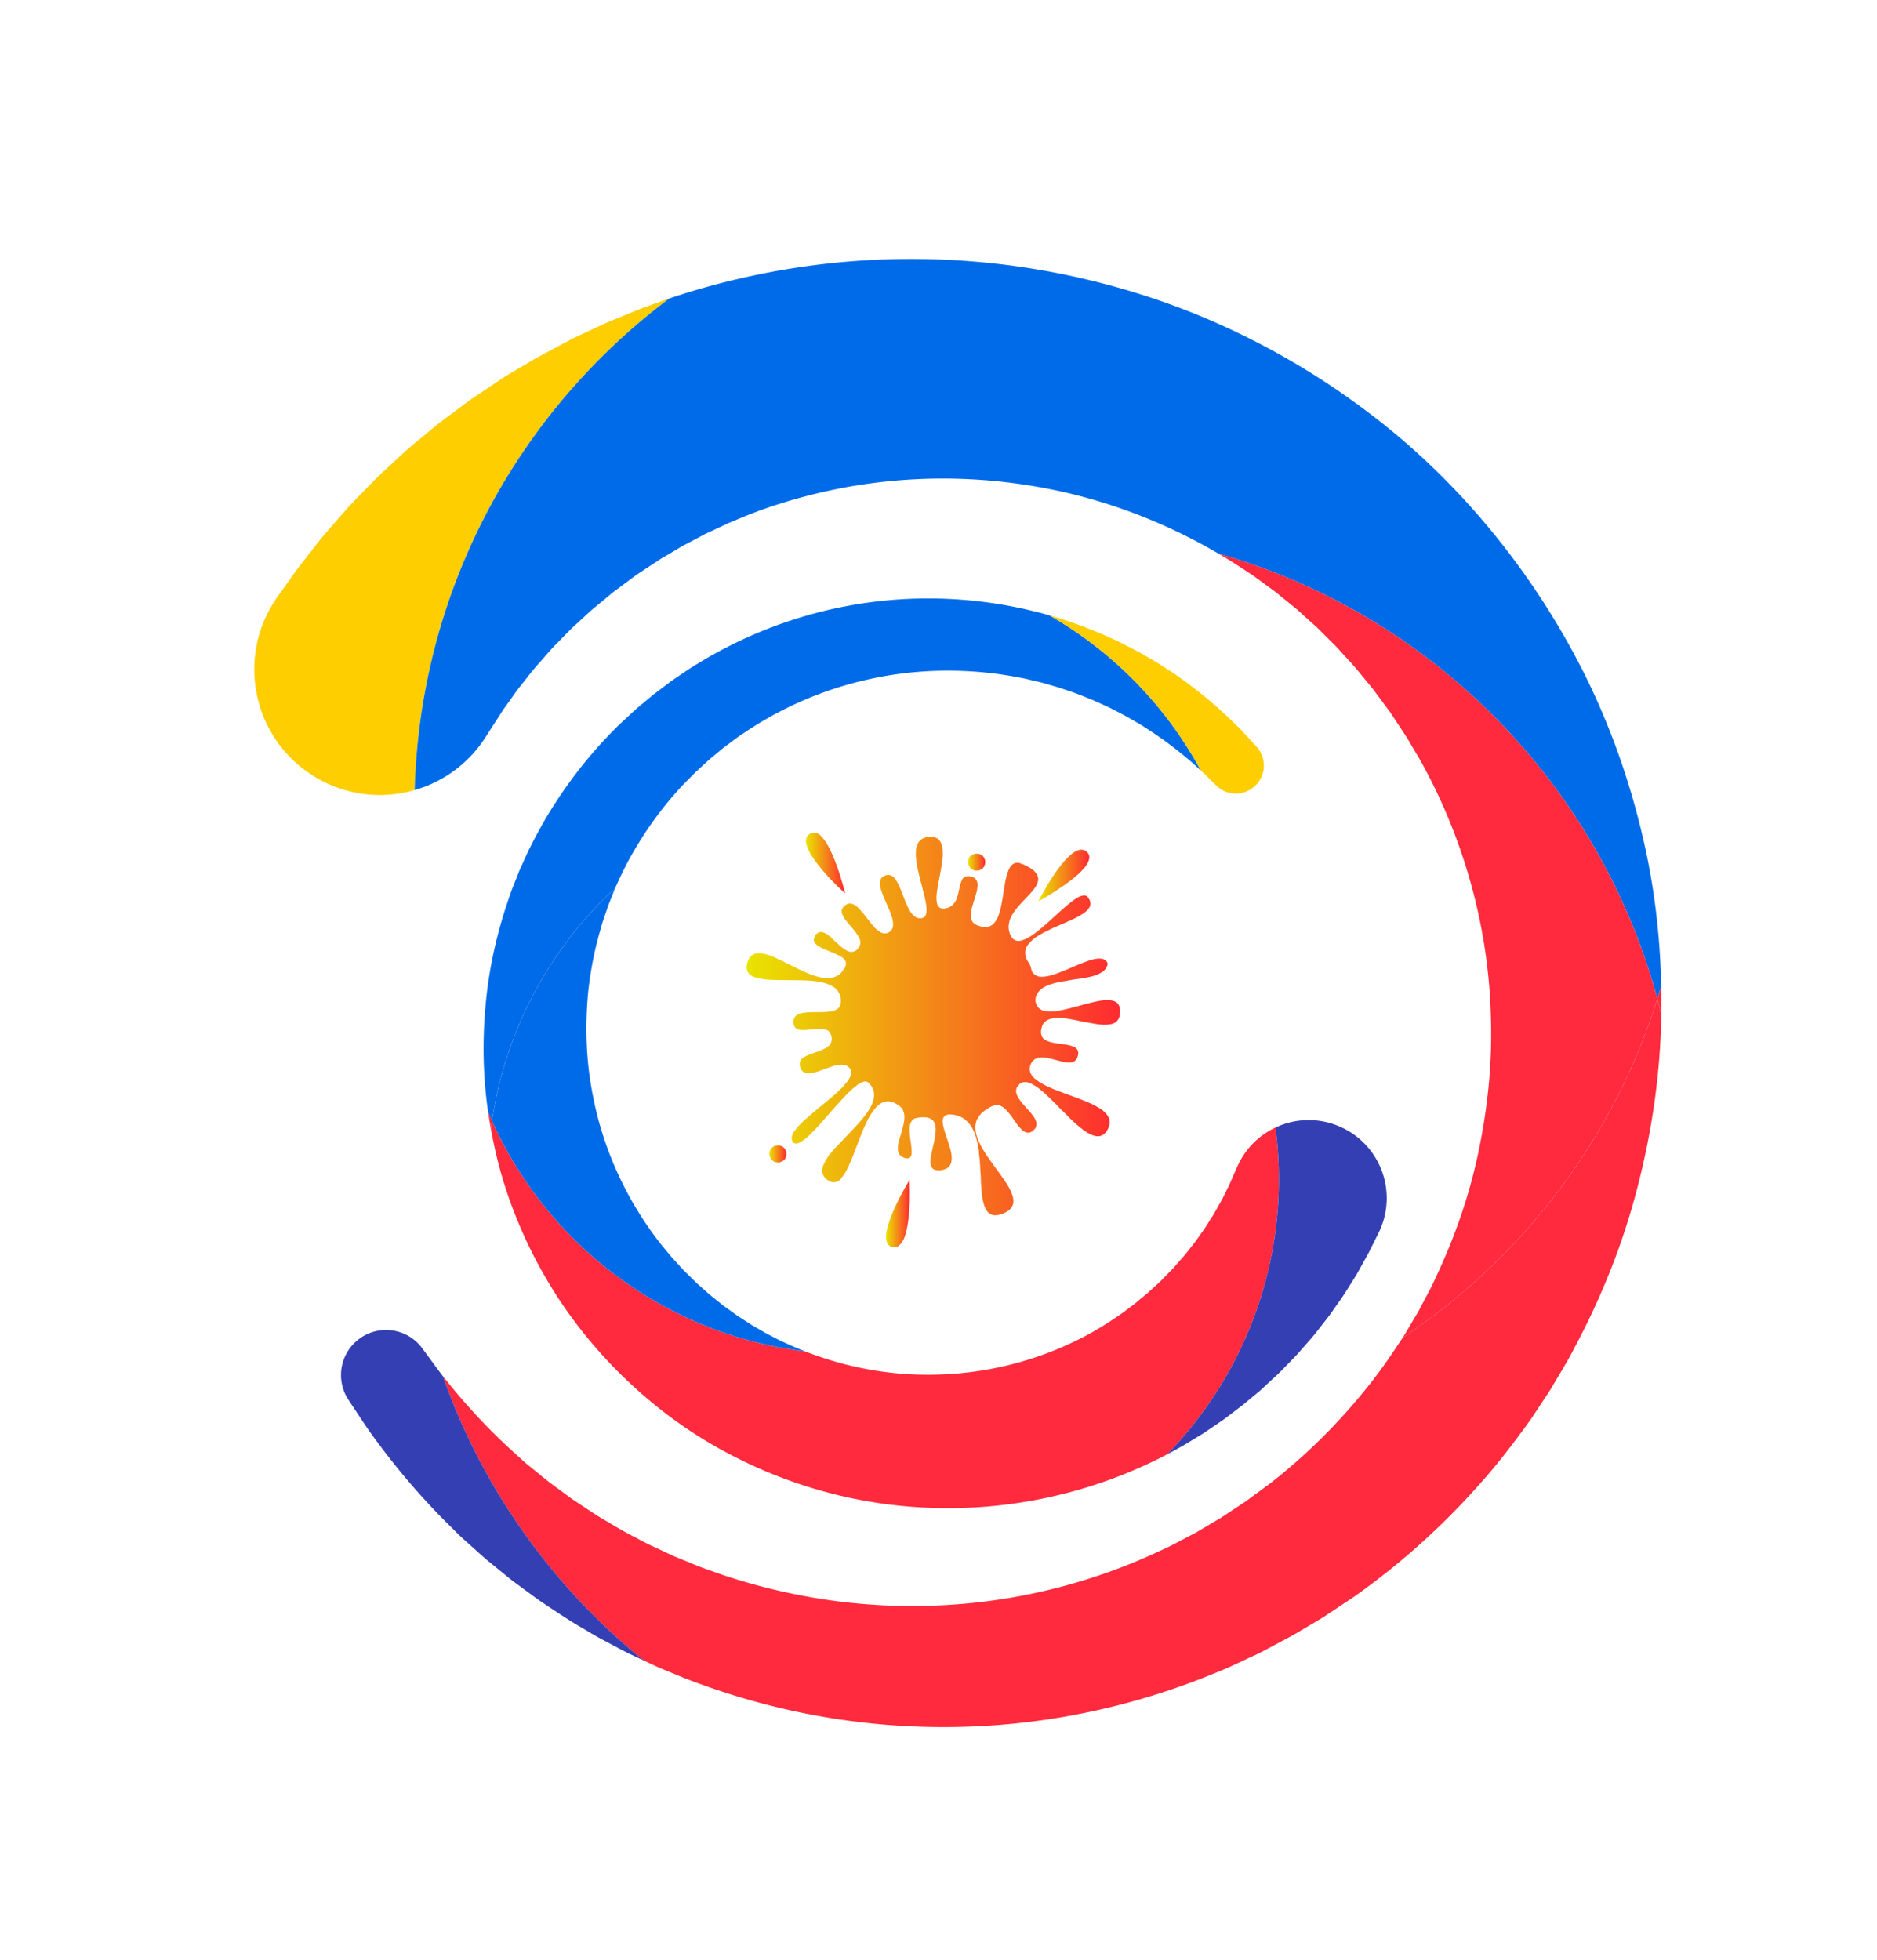 <?xml version="1.0" encoding="UTF-8"?>
<svg data-bbox="28.214 28.726 156.118 162.86" viewBox="0 0 208.257 217.431" height="217.431" width="208.257" xmlns="http://www.w3.org/2000/svg" data-type="ugc">
    <g>
        <path d="M49.142 152.655c.055.073.114.147.172.221 1.569 1.961 3.943 4.798 7.388 7.955l1.329 1.207c.455.412.96.789 1.452 1.204.503.404 1.003.833 1.54 1.238.54.399 1.093.806 1.657 1.224.285.206.563.423.86.625.295.199.596.399.899.599.612.398 1.223.824 1.864 1.224 1.301.767 2.626 1.602 4.069 2.327.717.381 1.433.777 2.196 1.115.754.348 1.509.724 2.294 1.067.795.323 1.595.656 2.411.991.816.326 1.665.6 2.513.915a66.994 66.994 0 0 0 10.994 2.748c7.779 1.269 16.448 1.189 25.156-.85a64.256 64.256 0 0 0 12.919-4.503c1.074-.462 2.092-1.053 3.139-1.589.257-.138.528-.271.777-.412l.719-.427 1.44-.852.36-.209c.12-.067.273-.176.41-.262l.832-.553c.56-.366 1.114-.734 1.675-1.104l2.774-2.043a64.759 64.759 0 0 0 10.412-10.245c1.54-1.855 2.911-3.858 4.241-5.886 13.216-8.802 23.354-21.971 28.251-37.576.153.558.295 1.115.434 1.681-.077 6.492-1.018 12.943-2.624 19.165-1.6 6.265-4.014 12.271-7.014 17.876-.717 1.421-1.565 2.765-2.363 4.127-.393.688-.857 1.333-1.281 1.995-.439.657-.865 1.318-1.312 1.964-1.84 2.552-3.741 5.036-5.834 7.332a80.8 80.8 0 0 1-13.634 12.167c-.622.411-1.243.829-1.865 1.242l-.93.613-.462.307-.098.07-.011.006-.009.005a6.456 6.456 0 0 1-.276.176l-.216.128c-.58.343-1.153.684-1.729 1.021l-.861.511c-.15.084-.272.164-.444.257l-.51.271-2.029 1.083-1.016.534c-.332.167-.658.312-.99.467-1.322.603-2.61 1.256-3.954 1.768a79.062 79.062 0 0 1-16.087 4.744 78.535 78.535 0 0 1-30.358-.434 79.364 79.364 0 0 1-12.895-3.902c-.985-.412-1.97-.796-2.916-1.227l-1.175-.553c-10.127-8.182-17.911-19.092-22.284-31.543z" fill="#FF2A3D"/>
        <path d="M38.665 155.286a4.992 4.992 0 0 1 1.408-6.921 4.99 4.99 0 0 1 6.768 1.188l.169.23s.199.267.585.795c.362.477.86 1.19 1.547 2.077 4.373 12.451 12.157 23.361 22.288 31.546-.542-.255-1.076-.507-1.611-.757-.906-.446-1.776-.929-2.645-1.385-.876-.444-1.7-.952-2.518-1.437-1.649-.94-3.163-1.989-4.644-2.966-.727-.506-1.421-1.035-2.111-1.535l-1.019-.753c-.334-.257-.649-.524-.968-.78l-1.867-1.521c-.603-.507-1.163-1.032-1.724-1.532-.555-.506-1.112-.98-1.617-1.484-.51-.506-1.005-.996-1.485-1.478-3.814-3.861-6.396-7.261-8.086-9.606-.837-1.177-1.426-2.119-1.846-2.734l-.624-.947z" fill="#343FB4"/>
        <path d="m56.307 41.603.007-.006h.004l.001-.004h.003c.004 0 .007-.002.012-.006l.135-.081c.361-.21.722-.426 1.087-.643.369-.218.737-.433 1.11-.656.185-.108.372-.22.562-.33.1-.059.174-.107.295-.173l.368-.198c.984-.53 1.982-1.062 2.998-1.609.253-.13.518-.273.762-.397.245-.113.492-.229.737-.344.491-.231.987-.462 1.486-.693.5-.235 1.004-.466 1.51-.704.518-.211 1.039-.427 1.563-.642.523-.214 1.053-.429 1.584-.643l.798-.321c.272-.099.545-.196.822-.295.694-.26 1.398-.509 2.111-.749C58.19 45.149 47.34 63.933 46.095 85.548a69.971 69.971 0 0 0-.091 2.09 13.865 13.865 0 0 1-11.395-1.667c-6.471-4.158-8.341-12.775-4.178-19.245.113-.175.259-.385.376-.559l.618-.857c.201-.286.452-.639.755-1.06.149-.21.311-.435.484-.681.085-.121.173-.244.267-.374.124-.164.252-.33.386-.504.537-.686 1.134-1.456 1.795-2.301.164-.209.335-.422.508-.643.089-.109.177-.215.265-.329.087-.1.175-.199.262-.302.354-.409.727-.833 1.108-1.271.771-.879 1.586-1.83 2.535-2.777.942-.953 1.901-2.007 3.021-3.008 1.104-1.017 2.236-2.118 3.524-3.155.641-.531 1.29-1.073 1.953-1.625.67-.548 1.39-1.059 2.108-1.604.36-.268.725-.54 1.093-.812.368-.277.737-.561 1.131-.811.775-.521 1.566-1.049 2.373-1.589.202-.138.402-.271.606-.406l.309-.202.073-.052c.207-.131.294-.18.326-.201z" fill="#FECE00"/>
        <path d="m70.27 64.025-.407.304c-.539.403-1.069.795-1.589 1.181-.268.187-.506.398-.751.599-.242.206-.483.408-.723.605-.475.399-.96.768-1.398 1.17-.435.401-.863.796-1.279 1.185-.855.74-1.577 1.547-2.302 2.271-.734.711-1.336 1.479-1.945 2.148-.622.669-1.136 1.349-1.625 1.971-.248.312-.484.61-.712.894-.056.074-.115.142-.167.212-.056.068-.094.132-.138.197a109.724 109.724 0 0 1-1.196 1.68c-.069.096-.142.191-.206.281-.085.136-.172.265-.249.39-.163.25-.314.487-.452.702-.281.432-.514.797-.701 1.091l-.574.891a13.849 13.849 0 0 1-7.852 5.844c.02-.695.05-1.393.091-2.09C47.34 63.933 58.19 45.149 74.262 33.11c3.757-1.277 7.778-2.307 11.981-3.066a84.431 84.431 0 0 1 32.464.537c5.638 1.204 11.31 3 16.811 5.488a84.24 84.24 0 0 1 15.85 9.346c10.043 7.448 18.495 17.596 24.316 29.125 2.926 5.832 5.123 12.007 6.6 18.384 1.272 5.402 1.919 10.947 2.029 16.483-.135.467-.276.937-.425 1.4-6.4-23.637-24.844-42.585-48.693-49.39-6.702-3.938-13.911-6.45-20.959-7.558-8.199-1.328-16.116-.859-23.06.751-3.476.808-6.731 1.856-9.7 3.152l-.563.227-.541.255c-.362.167-.725.336-1.08.504-.358.166-.711.331-1.063.491l-1.021.546c-.338.179-.675.355-1.009.533l-.501.261c-.156.087-.287.172-.435.26-.565.342-1.125.674-1.68.995l-.206.122c-.069.036-.178.112-.263.17l-.544.357c-.362.235-.717.472-1.076.707-.351.232-.702.461-1.045.694l.076-.048-.052.038-.203.151z" fill="#006BE9"/>
        <path d="M154.14 78.853c.027.042.063.097.071.114l-.134-.178-.54-.728-1.07-1.45c-.367-.478-.76-.927-1.134-1.393-.386-.458-.748-.935-1.146-1.376-.401-.439-.799-.878-1.202-1.317l-.592-.656c-.199-.22-.418-.418-.624-.629-.419-.415-.835-.832-1.253-1.246-.405-.424-.856-.799-1.29-1.196-.434-.388-.863-.78-1.298-1.17-.446-.374-.903-.735-1.35-1.102-.455-.356-.886-.744-1.356-1.08-.466-.339-.93-.678-1.392-1.02l-.694-.507-.715-.473a59.741 59.741 0 0 0-3.228-2.03c23.85 6.805 42.293 25.753 48.693 49.39-4.897 15.605-15.035 28.774-28.251 37.576.029-.043.06-.09.086-.133.328-.53.635-1.068.955-1.603.31-.538.658-1.058.932-1.618.572-1.106 1.198-2.187 1.698-3.333 2.14-4.516 3.8-9.297 4.796-14.231 1.015-4.922 1.502-9.966 1.302-14.978-.294-10.025-3.152-19.855-7.909-28.305l-.855-1.438-.423-.721c-.037-.062-.061-.111-.111-.185l-.147-.224-.29-.444-1.163-1.765-.294-.445-.072-.106z" fill="#FF2A3D"/>
        <path d="M183.888 110.807c.148-.463.29-.933.425-1.4.021.991.023 1.987.011 2.977l-.002.104a64.592 64.592 0 0 0-.434-1.681z" fill="#FF2A3D"/>
        <path d="M133.231 85.462a42.761 42.761 0 0 0-5.443-4.28l-.934-.611c-.32-.208-.667-.39-1.01-.597-.349-.198-.697-.414-1.066-.609l-1.138-.59c-.195-.098-.387-.204-.589-.3a72.41 72.41 0 0 0-.611-.279c-.414-.184-.832-.386-1.265-.568-.874-.343-1.769-.728-2.727-1.032-.478-.162-.955-.337-1.457-.469-.498-.141-.998-.298-1.514-.431-.52-.122-1.044-.247-1.576-.374-.533-.121-1.082-.206-1.632-.315a41.51 41.51 0 0 0-7.021-.611 40.44 40.44 0 0 0-15.363 2.984 39.955 39.955 0 0 0-7.492 4.029c-.613.389-1.181.851-1.771 1.283-.146.11-.298.218-.438.329l-.4.333c-.265.221-.53.442-.8.664l-.202.164c-.066.053-.149.135-.225.2l-.458.422c-.307.279-.612.56-.92.841l-1.503 1.526a40.201 40.201 0 0 0-5.39 7.31c-.764 1.29-1.41 2.653-2.029 4.029-7.253 6.698-12.188 15.776-13.668 25.837a46.833 46.833 0 0 1-.43-.99c-.589-3.993-.643-8.046-.266-12.023.369-4.003 1.264-7.929 2.556-11.663.302-.943.692-1.852 1.048-2.767.174-.459.396-.901.592-1.349.205-.447.402-.895.612-1.334.88-1.747 1.805-3.459 2.864-5.073a50.162 50.162 0 0 1 7.181-8.804c.343-.315.683-.631 1.024-.947l.51-.468.254-.233.053-.053.006-.005.006-.003c.033-.033.15-.135.152-.135l.12-.101.961-.796.479-.398c.084-.066.152-.126.248-.201l.286-.216 1.141-.864.57-.427c.188-.134.374-.255.563-.383.753-.5 1.48-1.027 2.255-1.473a49.195 49.195 0 0 1 9.413-4.488 48.825 48.825 0 0 1 18.682-2.705c2.926.147 5.705.552 8.299 1.133.646.157 1.287.296 1.911.467.26.076.518.152.776.225a44.017 44.017 0 0 1 16.776 17.189z" fill="#006BE9"/>
        <path d="m128.935 141.949.219-.225.861-.882c.146-.14.272-.293.402-.441l.384-.441c.253-.292.515-.566.745-.855.228-.289.452-.572.67-.852.451-.54.816-1.105 1.19-1.621.381-.509.674-1.039.983-1.51.317-.471.566-.938.805-1.368.122-.215.238-.423.351-.618.027-.051.056-.099.082-.147.028-.048.045-.09.065-.134l.122-.254c.162-.33.312-.628.447-.895l.099-.192.114-.265c.076-.169.146-.33.209-.476a199.147 199.147 0 0 1 .59-1.341 8.619 8.619 0 0 1 4.248-4.356c.056.429.105.86.149 1.293 1.351 13.395-3.473 25.99-12.161 34.955a52.49 52.49 0 0 1-27.042 5.904 51.263 51.263 0 0 1-10.86-1.726 52.187 52.187 0 0 1-10.646-4.186c-6.896-3.59-13.078-8.993-17.781-15.503a51.235 51.235 0 0 1-5.852-10.641c-1.311-3.192-2.251-6.533-2.86-9.923.036-.299.078-.602.123-.9 6.245 13.887 19.424 23.716 34.734 25.558 4.5 1.764 9.173 2.601 13.607 2.591a37.362 37.362 0 0 0 14.087-2.72c2.055-.837 3.951-1.799 5.646-2.885l.323-.196.308-.207.614-.417.604-.406c.194-.146.386-.29.575-.435.188-.143.378-.283.566-.426l.281-.209c.088-.068.16-.135.241-.203.313-.265.626-.523.935-.774l.115-.095c.039-.028.097-.086.144-.129.1-.092.199-.184.299-.274.2-.18.395-.36.593-.539.192-.177.385-.352.573-.528l-.042.037.027-.027.114-.116z" fill="#FF2A3D"/>
        <path d="M139.406 82.821a3.103 3.103 0 0 1-.188 4.387 3.102 3.102 0 0 1-4.271-.067l-.126-.124-.438-.431c-.269-.257-.645-.648-1.151-1.125a44.02 44.02 0 0 0-16.773-17.188c.356.104.71.207 1.063.307.6.185 1.182.397 1.758.592.582.187 1.138.418 1.688.635 1.104.417 2.137.913 3.141 1.367.496.24.975.497 1.447.736.235.122.469.242.698.362.23.125.451.257.671.385.443.255.874.506 1.297.751.418.252.813.52 1.207.772.391.255.779.492 1.139.753.362.26.715.513 1.057.761a49.086 49.086 0 0 1 5.905 5.108c.629.641 1.083 1.162 1.4 1.499l.476.52z" fill="#FECE00"/>
        <path d="m139.702 154.349-.004.005-.002.001v.003l-.001-.001c-.003 0-.005.003-.007.006l-.075.062a80.41 80.41 0 0 0-.605.503c-.204.169-.409.337-.616.511-.104.084-.207.172-.313.259-.055.045-.094.082-.163.136l-.207.156c-.552.422-1.113.846-1.684 1.281-.142.104-.291.219-.429.318-.139.092-.279.188-.419.283-.278.19-.56.381-.845.571-.284.193-.57.384-.859.58l-.896.547c-.301.183-.604.367-.91.55l-.458.275c-.158.088-.316.173-.477.261-.4.229-.809.449-1.223.667 8.688-8.965 13.512-21.561 12.161-34.955a49.598 49.598 0 0 0-.149-1.293 8.627 8.627 0 0 1 7.159-.092 8.653 8.653 0 0 1 4.449 11.407c-.052.12-.121.262-.176.381 0 0-.101.197-.296.586-.096.195-.214.436-.359.725l-.231.466-.126.256-.188.347c-.263.474-.553 1.005-.877 1.589-.079.146-.163.292-.247.445-.044.075-.089.149-.132.227-.044.07-.088.138-.131.211-.177.286-.364.583-.556.89-.387.615-.796 1.278-1.285 1.954-.485.676-.971 1.418-1.561 2.141-.578.734-1.166 1.521-1.855 2.284-.341.387-.687.784-1.041 1.187-.356.403-.748.787-1.137 1.192-.195.199-.392.404-.592.605-.198.205-.397.415-.614.607l-1.303 1.21-.332.309-.17.154-.039.039c-.111.1-.162.139-.179.154z" fill="#343FB4"/>
        <path d="M75.986 141.055a.855.855 0 0 1-.055-.063l.1.096.402.395.799.786c.271.258.558.496.832.746.282.242.552.499.839.731.289.229.577.461.867.691l.427.346c.144.115.298.215.445.324.298.213.595.429.892.643.29.221.604.406.909.608.304.195.606.394.912.591.311.185.626.362.936.544.314.174.616.371.938.531.32.162.638.324.955.489l.476.244.486.22c.72.333 1.446.646 2.18.929-15.311-1.842-28.489-11.671-34.734-25.558 1.48-10.061 6.415-19.139 13.668-25.837-.014.029-.026.06-.039.089-.149.357-.286.718-.43 1.078-.137.361-.301.714-.413 1.085-.243.735-.522 1.459-.717 2.213-.871 2.982-1.423 6.081-1.552 9.207-.141 3.121.054 6.266.667 9.324 1.162 6.127 3.88 11.882 7.627 16.604l.667.798.329.402c.029.035.049.062.087.103l.112.124.222.243.886.971.225.244.055.059z" fill="#006BE9"/>
        <path d="M54.592 124.348c-.045.299-.087.602-.123.9a54.157 54.157 0 0 1-.298-1.825l-.009-.065c.141.335.282.662.43.99z" fill="#FF2A3D"/>
        <linearGradient y2="95.728" x2="93.756" y1="95.728" x1="89.423" gradientUnits="userSpaceOnUse" id="7ca8395e-75fc-4212-b980-93adf15557a0">
            <stop offset="0" stop-color="#e9e400"/>
            <stop offset="1" stop-color="#ff2a30"/>
        </linearGradient>
        <path d="M91.039 92.689c.369.359.648.783.888 1.236.544 1.033.941 2.124 1.293 3.233.19.596.355 1.2.519 1.804.01.04.026.079.012.13-.231-.206-.445-.422-.668-.628-.232-.214-.452-.441-.675-.665-.271-.269-.524-.557-.78-.842a22.52 22.52 0 0 1-.749-.883 14.009 14.009 0 0 1-.752-1.032 5.21 5.21 0 0 1-.516-.966c-.117-.293-.215-.591-.181-.911.011-.107.055-.212.084-.317l.044-.06a.252.252 0 0 0 .104-.141l.016-.021c.086-.028.138-.104.214-.147.29-.167.577-.143.865.001.1.061.195.131.282.209z" fill="url(#7ca8395e-75fc-4212-b980-93adf15557a0)" clip-rule="evenodd" fill-rule="evenodd"/>
        <linearGradient y2="97.11" x2="120.86" y1="97.11" x1="115.219" gradientUnits="userSpaceOnUse" id="e64d5c3f-785d-4090-b716-2e14da3b19df">
            <stop offset="0" stop-color="#e9e400"/>
            <stop offset="1" stop-color="#ff2a30"/>
        </linearGradient>
        <path d="M120.137 96.464c-.389.435-.834.808-1.294 1.162-1.131.872-2.337 1.628-3.58 2.329-.006.003-.015.004-.044.011.346-.672.719-1.313 1.097-1.951.012-.045.058-.069.063-.115l.096-.142c.021-.059.08-.094.095-.157l.109-.161c.021-.059.081-.094.095-.157l.169-.242c.05-.102.142-.174.185-.279l.591-.797c.062-.039.081-.114.138-.156l.152-.193c.056-.032.071-.1.122-.136l.078-.092c.042-.02.053-.071.092-.096.295-.287.584-.582.94-.792.289-.172.589-.299.938-.226.066.014.121.064.192.048l.081.06c.045.077.143.096.189.169.326.367.241.755.051 1.145-.055.111-.127.213-.191.318a.328.328 0 0 1-.089.12l-.182.233c-.043.021-.053.073-.093.097z" fill="url(#e64d5c3f-785d-4090-b716-2e14da3b19df)" clip-rule="evenodd" fill-rule="evenodd"/>
        <linearGradient y2="128.005" x2="87.253" y1="128.005" x1="85.362" gradientUnits="userSpaceOnUse" id="f4820451-5151-4af8-9da9-8182698a7672">
            <stop offset="0" stop-color="#e9e400"/>
            <stop offset="1" stop-color="#ff2a30"/>
        </linearGradient>
        <path d="M87.02 128.645c-.29.285-.627.37-1.018.25-.031-.01-.063-.046-.103-.014l-.304-.225c-.017-.101-.099-.162-.137-.254-.146-.338-.135-.668.083-.961.213-.285.52-.403.882-.375.702.055 1.018.838.714 1.418a.599.599 0 0 1-.117.161z" fill="url(#f4820451-5151-4af8-9da9-8182698a7672)" clip-rule="evenodd" fill-rule="evenodd"/>
        <linearGradient y2="94.467" x2="120.653" y1="94.467" x1="120.451" gradientUnits="userSpaceOnUse" id="f5266090-f0b8-47f8-8a9f-0fd0c4d20a8a">
            <stop offset="0" stop-color="#e9e400"/>
            <stop offset="1" stop-color="#ff2a30"/>
        </linearGradient>
        <path d="M120.641 94.552c-.063-.056-.152-.084-.189-.169l.202.149a.226.226 0 0 0-.013.02z" fill="url(#f5266090-f0b8-47f8-8a9f-0fd0c4d20a8a)" clip-rule="evenodd" fill-rule="evenodd"/>
        <linearGradient y2="92.718" x2="89.662" y1="92.718" x1="89.558" gradientUnits="userSpaceOnUse" id="6d062627-1573-470f-9900-56638f13251c">
            <stop offset="0" stop-color="#e9e400"/>
            <stop offset="1" stop-color="#ff2a30"/>
        </linearGradient>
        <path d="M89.662 92.647c.002.073-.041.114-.104.141l.104-.141z" fill="url(#6d062627-1573-470f-9900-56638f13251c)" clip-rule="evenodd" fill-rule="evenodd"/>
        <linearGradient y2="113.817" x2="124.276" y1="113.817" x1="82.833" gradientUnits="userSpaceOnUse" id="73d53431-54a9-4900-96ff-819e45148b20">
            <stop offset="0" stop-color="#e9e400"/>
            <stop offset="1" stop-color="#ff2a30"/>
        </linearGradient>
        <path d="m106.791 97.496.021-.03c.043-.021.054-.071.093-.096.275-.232.585-.212.9-.114.554.169.706.583.646 1.142-.056.522-.231 1.015-.384 1.514-.155.51-.329 1.017-.349 1.559-.009.281.021.554.195.79.137.187.326.303.537.385.364.144.734.243 1.134.166a1.21 1.21 0 0 0 .701-.404c.354-.396.53-.878.664-1.379.226-.837.335-1.695.472-2.548.101-.629.207-1.26.44-1.856.121-.309.272-.605.57-.795.255-.164.521-.149.799-.067.063.018.042.07.069.115.045-.088.108-.056.17-.027.347.165.693.334 1.011.552a.25.25 0 0 1 .101.074l.133.108c.02.043.071.054.095.092.057.102.147.175.21.273.269.432.198.85-.032 1.265-.264.477-.642.865-1.01 1.259-.452.483-.923.949-1.321 1.478-.38.506-.689 1.049-.737 1.702-.033.458.066.892.31 1.283.238.385.631.512 1.094.39.553-.144 1.021-.451 1.471-.784.854-.632 1.629-1.357 2.414-2.069.624-.566 1.245-1.137 1.93-1.631.295-.213.601-.41.963-.494a.728.728 0 0 1 .438.034.402.402 0 0 1 .119.09c.157.201.296.408.323.672a.81.81 0 0 1-.124.532 2.18 2.18 0 0 1-.61.612 7.09 7.09 0 0 1-1.083.619c-.696.33-1.404.633-2.112.938-.336.143-.657.317-.988.473a7.701 7.701 0 0 0-.859.473c-.292.187-.588.372-.815.641-.023.029-.072.025-.083.068-.055.032-.071.1-.122.135-.312.349-.473.753-.423 1.222.033.307.143.601.325.845.188.25.276.521.338.818a.89.89 0 0 0 .332.548.272.272 0 0 0 .132.097c.258.18.554.2.852.18.73-.045 1.402-.312 2.074-.573.968-.378 1.903-.834 2.888-1.172.43-.147.864-.281 1.324-.266.336.01.631.101.815.421.107.187.017.335-.05.485-.188.415-.546.643-.942.821a4.392 4.392 0 0 1-.916.296c-.36.073-.721.153-1.087.204-.498.066-.997.124-1.489.234-.123.028-.25.042-.376.062-.625.099-1.241.235-1.824.489-.393.171-.748.399-.997.761-.357.518-.375 1.106.014 1.629.029.04.074.068.11.101a.438.438 0 0 0 .173.127c.224.167.491.208.756.229.51.041 1.014-.026 1.514-.127.6-.12 1.191-.274 1.782-.435.632-.171 1.264-.35 1.904-.492.585-.129 1.176-.244 1.782-.179.374.041.714.16.918.505.156.266.18.564.159.868-.022.332-.097.644-.32.902-.18.208-.413.311-.67.368-.725.156-1.438.033-2.151-.095-.48-.084-.962-.167-1.439-.272a18.198 18.198 0 0 0-1.373-.25c-.438-.062-.879-.103-1.322-.048-.262.033-.513.083-.751.203a1.216 1.216 0 0 0-.644.753c-.089.285-.134.577-.067.875.071.329.291.527.577.666.431.207.896.261 1.36.331.497.074 1.002.113 1.481.282.1.035.197.082.297.121.06.032.113.072.161.12.346.377.233.771.048 1.17a.334.334 0 0 1-.09.121c-.23.25-.529.291-.847.277-.45-.021-.882-.145-1.314-.259-.461-.123-.922-.24-1.397-.286-.316-.03-.631-.011-.916.138-.519.271-.81 1-.562 1.575.13.301.337.533.603.72.081.081.173.149.273.202a.76.76 0 0 0 .182.126c.045.011.068.057.117.063.026.018.054.033.079.051.046.011.069.057.117.064.261.166.548.278.826.407.297.137.603.25.907.367 1.086.419 2.19.79 3.263 1.246.487.206.959.446 1.404.735.101.062.194.131.282.209.178.16.349.323.487.521.224.32.307.667.213 1.045-.113.442-.316.834-.71 1.097-.271.181-.567.194-.874.131a2.712 2.712 0 0 1-.808-.34c-.053-.016-.082-.068-.137-.079l-.162-.11a4.454 4.454 0 0 1-.424-.313l-.253-.197c-.026-.05-.086-.063-.114-.106l-.134-.107c-.02-.044-.07-.055-.096-.093-.21-.175-.4-.371-.604-.555-.238-.217-.453-.462-.682-.688-.215-.216-.442-.417-.646-.639a12.292 12.292 0 0 0-.517-.528c-.205-.197-.395-.409-.615-.592-.097-.079-.178-.176-.271-.26-.02-.043-.072-.053-.096-.092a3.451 3.451 0 0 0-.112-.093c-.02-.043-.071-.054-.095-.093-.059-.045-.115-.091-.173-.138-.045-.066-.128-.09-.176-.152l-.364-.27c-.074-.027-.121-.102-.197-.124-.37-.226-.749-.439-1.202-.4a.846.846 0 0 0-.545.263c-.136.143-.26.288-.31.479-.088.341.016.646.184.935.299.519.717.939 1.106 1.384.274.311.55.62.756.981.179.315.257.645.097.995a.97.97 0 0 1-.149.201c-.135.15-.29.278-.485.341-.237.074-.454.011-.657-.116a.995.995 0 0 1-.202-.149c-.393-.354-.684-.787-.982-1.218a8.074 8.074 0 0 0-.816-1.024c-.27-.277-.578-.506-.991-.522-.2-.009-.388.041-.565.124a4.333 4.333 0 0 0-1.1.717c-.059.053-.133.098-.169.176-.065.045-.089.127-.151.177a.383.383 0 0 1-.016.021c-.023.067-.091.107-.11.177-.229.346-.309.732-.3 1.14.011.502.154.971.351 1.429.367.855.897 1.613 1.431 2.367.488.692 1.006 1.365 1.479 2.07.335.499.655 1.012.839 1.591.101.318.166.64.077.979-.084.329-.279.568-.549.756a2.84 2.84 0 0 1-.973.43c-.3.069-.611.113-.913-.032a1.213 1.213 0 0 1-.537-.5c-.229-.396-.336-.832-.416-1.275a10.648 10.648 0 0 1-.127-1.124c-.024-.361-.05-.723-.056-1.084-.004-.337-.043-.673-.063-1.011-.018-.305-.021-.611-.047-.914-.023-.31-.082-.615-.096-.925-.015-.334-.091-.658-.153-.981-.132-.677-.337-1.333-.697-1.93a2.922 2.922 0 0 0-.491-.601c-.021-.043-.071-.054-.096-.093a1.811 1.811 0 0 0-.304-.225c-.044-.013-.07-.059-.117-.064a2.819 2.819 0 0 0-1.38-.357c-.217 0-.414.036-.582.181a.46.46 0 0 0-.126.175c-.108.196-.096.407-.071.616.05.423.186.825.316 1.228.194.591.406 1.176.557 1.78.096.389.154.782.092 1.185-.062.396-.26.706-.63.864-.375.162-.772.229-1.184.118-.041-.011-.066-.05-.11-.045a.82.82 0 0 1-.18-.136c-.207-.222-.232-.501-.223-.778.019-.484.13-.957.232-1.429.148-.684.331-1.364.341-2.069.002-.275-.026-.546-.151-.797-.15-.3-.401-.459-.716-.532-.444-.104-.885-.038-1.319.042a.722.722 0 0 0-.483.336c-.01.044-.059.066-.062.113-.116.182-.137.39-.153.594-.031.385.014.765.058 1.146.056.505.156 1.006.16 1.516.001.225-.015.446-.162.635a.32.32 0 0 1-.277.127 1.207 1.207 0 0 1-.598-.165 1.103 1.103 0 0 1-.222-.163c-.175-.176-.244-.389-.262-.635-.041-.563.148-1.082.297-1.608.154-.545.327-1.085.397-1.647.047-.386.04-.774-.142-1.14-.058-.113-.142-.203-.215-.305-.021-.042-.071-.054-.095-.093a1.728 1.728 0 0 0-.305-.225c-.044-.012-.069-.057-.117-.064-.588-.354-1.223-.408-1.828.023-.182.13-.338.283-.485.447-.062.04-.082.114-.139.156l-.165.224c-.038.088-.12.147-.153.237-.229.328-.405.686-.577 1.045-.299.624-.551 1.271-.802 1.915-.286.734-.555 1.475-.86 2.2-.209.495-.418.988-.703 1.447-.011.044-.058.069-.064.116-.146.19-.288.385-.444.566-.224.259-.676.4-1.006.272-.419-.162-.759-.426-.925-.861-.127-.33-.079-.655.053-.978.068-.169.154-.329.233-.493.011-.044.057-.069.063-.116l.111-.161c.13-.195.27-.384.419-.565l.182-.234c.042-.019.053-.07.093-.094.035-.044.07-.089.106-.132.05-.027.063-.087.107-.116l1.861-1.954c.531-.558 1.057-1.12 1.516-1.742.396-.538.75-1.098.896-1.764.151-.693-.06-1.276-.556-1.768-.154-.152-.342-.185-.547-.13-.382.101-.688.333-.986.574-.487.394-.915.845-1.342 1.299-.879.937-1.708 1.92-2.568 2.874-.26.288-.526.572-.795.852a7.15 7.15 0 0 1-.953.852c-.185.132-.366.26-.579.341-.146.057-.297.096-.451.022a.57.57 0 0 1-.161-.119c-.231-.271-.178-.56-.051-.852.024-.057.053-.112.079-.168.012-.045.058-.069.064-.116l.336-.454c.05-.026.063-.086.107-.115.359-.393.751-.754 1.15-1.104.788-.688 1.607-1.339 2.408-2.012.461-.386.906-.789 1.334-1.211.094-.092.195-.182.262-.3.05-.025.063-.085.107-.115.148-.173.293-.348.404-.546.013-.045.059-.07.065-.117.147-.263.238-.542.136-.838-.112-.323-.36-.512-.688-.595-.22-.057-.442-.043-.666-.013-.577.075-1.107.301-1.649.493-.459.163-.915.337-1.4.414-.308.049-.608.031-.871-.145-.149-.101-.243-.26-.309-.434-.1-.265-.141-.523-.006-.786.012-.044.058-.069.064-.117l.007-.001v-.008c.043-.019.054-.071.093-.095.376-.333.845-.484 1.306-.65.446-.159.901-.301 1.317-.535.297-.168.562-.384.644-.729.091-.379.033-.741-.222-1.063-.173-.216-.41-.286-.656-.329-.294-.052-.591-.025-.888 0-.504.045-1.004.134-1.511.116-.258-.01-.503-.067-.696-.249a.729.729 0 0 1-.214-.444 1.187 1.187 0 0 1 .032-.535c.108-.321.351-.482.646-.583.428-.147.875-.155 1.32-.17.722-.024 1.448.025 2.165-.1.329-.058.642-.163.873-.427a.766.766 0 0 0 .179-.407c.071-.494-.007-.963-.288-1.38a1.738 1.738 0 0 0-.566-.536c-.044-.011-.069-.057-.116-.064-.479-.261-1-.393-1.534-.479a12.6 12.6 0 0 0-1.85-.15c-.827-.013-1.654-.017-2.481-.027-.645-.007-1.289-.021-1.927-.125a4.363 4.363 0 0 1-.949-.255c-.045-.019-.086-.049-.127-.075-.045-.011-.071-.058-.118-.064l-.069-.052c-.021-.042-.069-.055-.096-.091-.273-.266-.357-.587-.293-.956.081-.467.232-.895.649-1.174.227-.15.485-.188.751-.181.459.013.892.145 1.314.31.63.245 1.23.553 1.835.853.798.394 1.584.813 2.414 1.136.622.242 1.252.442 1.929.465.585.019 1.1-.142 1.533-.542.039-.037.068-.084.103-.126.102-.108.188-.226.263-.354.156-.214.241-.447.201-.719a.64.64 0 0 0-.189-.356c-.111-.114-.224-.232-.373-.303-.044-.012-.068-.059-.116-.064-.543-.299-1.13-.497-1.696-.741a4.05 4.05 0 0 1-.699-.367.57.57 0 0 1-.161-.119c-.063-.067-.139-.12-.193-.199-.149-.215-.171-.433-.048-.666.017-.032.029-.068.044-.103.05-.087.109-.168.179-.242.373-.341.686-.237 1.07-.019l.055.031c.06.031.113.071.16.119l.254.197c.02.043.071.054.095.093.256.229.489.483.761.696.019.043.07.054.095.093l.111.092c.026.049.087.062.116.107.137.11.273.223.425.315.044.011.07.057.116.064.776.524 1.515-.059 1.6-.744.037-.297-.087-.567-.238-.817-.314-.523-.732-.967-1.122-1.431-.238-.285-.466-.574-.616-.918-.166-.38-.091-.713.192-.963.351-.311.626-.364 1.029-.193.278.119.491.334.696.553.504.54.912 1.154 1.389 1.715.177.207.349.42.578.575a.8.8 0 0 0 .232.172.92.92 0 0 0 1.415-.353c.071-.165.088-.339.08-.518-.035-.703-.338-1.323-.603-1.954-.192-.457-.408-.903-.579-1.368-.109-.3-.219-.6-.261-.917-.033-.26-.021-.514.109-.75a.346.346 0 0 1 .089-.121c.253-.224.536-.357.881-.285.316.066.509.295.676.545.313.47.514.994.717 1.516.217.56.421 1.126.699 1.659.185.355.397.693.748.919a.948.948 0 0 0 .834.099c.217-.069.321-.252.363-.467.049-.248.043-.498.022-.751a5.605 5.605 0 0 0-.105-.685c-.057-.272-.114-.545-.187-.814-.067-.253-.129-.508-.192-.762-.076-.299-.159-.596-.235-.896-.042-.167-.076-.336-.115-.505-.044-.187-.105-.371-.132-.561-.045-.309-.145-.61-.146-.927-.001-.146-.044-.292-.05-.441-.021-.529-.004-1.052.272-1.522.191-.325.492-.513.854-.592.404-.087.807-.087 1.193.092.081.044.153.101.222.163.36.396.417.887.436 1.389.005.127-.001.255-.002.382a16.45 16.45 0 0 1-.209 1.595c-.117.661-.25 1.318-.363 1.979-.088.521-.163 1.047-.084 1.578.031.209.086.41.256.56a.66.66 0 0 0 .519.158c.358-.035.694-.134.97-.39.249-.231.394-.52.504-.833.128-.366.19-.748.278-1.123.066-.282.139-.559.262-.823.008-.048.054-.073.062-.12z" fill="url(#73d53431-54a9-4900-96ff-819e45148b20)" clip-rule="evenodd" fill-rule="evenodd"/>
        <linearGradient y2="134.652" x2="100.945" y1="134.652" x1="98.303" gradientUnits="userSpaceOnUse" id="3f8f3af3-6058-484a-a236-b66318ab013b">
            <stop offset="0" stop-color="#e9e400"/>
            <stop offset="1" stop-color="#ff2a30"/>
        </linearGradient>
        <path d="M100.916 130.955c.031.812.04 1.622.012 2.434-.038 1.013-.114 2.019-.333 3.009-.128.582-.292 1.156-.691 1.623-.295.344-.691.42-1.104.232-.043-.015-.068-.059-.115-.066-.242-.18-.33-.437-.364-.725-.066-.559.074-1.087.229-1.61.213-.716.502-1.402.818-2.077.349-.742.719-1.475 1.137-2.181.108-.182.197-.375.316-.552.02-.042.025-.103.095-.087z" fill="url(#3f8f3af3-6058-484a-a236-b66318ab013b)" clip-rule="evenodd" fill-rule="evenodd"/>
        <linearGradient y2="128.206" x2="92.172" y1="128.206" x1="91.753" gradientUnits="userSpaceOnUse" id="1caf6b97-7a88-467f-a573-9af38feeaf54">
            <stop offset="0" stop-color="#e9e400"/>
            <stop offset="1" stop-color="#ff2a30"/>
        </linearGradient>
        <path d="M92.172 127.923c-.141.188-.28.377-.419.565.112-.207.251-.396.419-.565z" fill="url(#1caf6b97-7a88-467f-a573-9af38feeaf54)" clip-rule="evenodd" fill-rule="evenodd"/>
        <linearGradient y2="125.324" x2="120.394" y1="125.324" x1="119.971" gradientUnits="userSpaceOnUse" id="66e64a2e-4028-4700-9e0c-1c3a05030bc6">
            <stop offset="0" stop-color="#e9e400"/>
            <stop offset="1" stop-color="#ff2a30"/>
        </linearGradient>
        <path d="m119.971 125.167.424.313a1.402 1.402 0 0 1-.424-.313z" fill="url(#66e64a2e-4028-4700-9e0c-1c3a05030bc6)" clip-rule="evenodd" fill-rule="evenodd"/>
        <linearGradient y2="107.654" x2="93.644" y1="107.654" x1="93.382" gradientUnits="userSpaceOnUse" id="2dfcf53a-26bc-4b6a-b056-3ace13e5a058">
            <stop offset="0" stop-color="#e9e400"/>
            <stop offset="1" stop-color="#ff2a30"/>
        </linearGradient>
        <path d="M93.645 107.477a1.144 1.144 0 0 1-.263.354l.263-.354z" fill="url(#2dfcf53a-26bc-4b6a-b056-3ace13e5a058)" clip-rule="evenodd" fill-rule="evenodd"/>
        <linearGradient y2="92.585" x2="91.039" y1="92.585" x1="90.757" gradientUnits="userSpaceOnUse" id="700f71f3-9db1-4248-96b7-e459d7f24c3d">
            <stop offset="0" stop-color="#e9e400"/>
            <stop offset="1" stop-color="#ff2a30"/>
        </linearGradient>
        <path d="m91.039 92.689-.282-.209a.658.658 0 0 1 .282.209z" fill="url(#700f71f3-9db1-4248-96b7-e459d7f24c3d)" clip-rule="evenodd" fill-rule="evenodd"/>
        <linearGradient y2="123.112" x2="122.385" y1="123.112" x1="122.103" gradientUnits="userSpaceOnUse" id="48f45aa3-9e9d-40dd-88a4-de0c231f4bf8">
            <stop offset="0" stop-color="#e9e400"/>
            <stop offset="1" stop-color="#ff2a30"/>
        </linearGradient>
        <path d="M122.385 123.216c-.095-.069-.188-.139-.282-.209a.687.687 0 0 1 .282.209z" fill="url(#48f45aa3-9e9d-40dd-88a4-de0c231f4bf8)" clip-rule="evenodd" fill-rule="evenodd"/>
        <linearGradient y2="103.719" x2="90.592" y1="103.719" x1="90.413" gradientUnits="userSpaceOnUse" id="7ce1e08e-5d01-4f1e-8b14-20f3c001b511">
            <stop offset="0" stop-color="#e9e400"/>
            <stop offset="1" stop-color="#ff2a30"/>
        </linearGradient>
        <path d="m90.592 103.598-.179.242c.033-.1.093-.18.179-.242z" fill="url(#7ce1e08e-5d01-4f1e-8b14-20f3c001b511)" clip-rule="evenodd" fill-rule="evenodd"/>
        <linearGradient y2="128.246" x2="100.107" y1="128.246" x1="99.886" gradientUnits="userSpaceOnUse" id="452e4a4c-2173-4371-8425-16d72ae668d8">
            <stop offset="0" stop-color="#e9e400"/>
            <stop offset="1" stop-color="#ff2a30"/>
        </linearGradient>
        <path d="M99.886 128.165c.073.055.147.109.222.163a.398.398 0 0 1-.222-.163z" fill="url(#452e4a4c-2173-4371-8425-16d72ae668d8)" clip-rule="evenodd" fill-rule="evenodd"/>
        <linearGradient y2="93.059" x2="104.16" y1="93.059" x1="103.939" gradientUnits="userSpaceOnUse" id="e2def9d6-4165-4f8a-82c2-7cadfbf0b57a">
            <stop offset="0" stop-color="#e9e400"/>
            <stop offset="1" stop-color="#ff2a30"/>
        </linearGradient>
        <path d="m104.16 93.14-.222-.163a.417.417 0 0 1 .222.163z" fill="url(#e2def9d6-4165-4f8a-82c2-7cadfbf0b57a)" clip-rule="evenodd" fill-rule="evenodd"/>
        <linearGradient y2="103.251" x2="97.59" y1="103.251" x1="97.357" gradientUnits="userSpaceOnUse" id="ce33443d-96f4-4b2f-8080-9751a723e1c6">
            <stop offset="0" stop-color="#e9e400"/>
            <stop offset="1" stop-color="#ff2a30"/>
        </linearGradient>
        <path d="M97.59 103.337a.598.598 0 0 1-.232-.172l.232.172z" fill="url(#ce33443d-96f4-4b2f-8080-9751a723e1c6)" clip-rule="evenodd" fill-rule="evenodd"/>
        <linearGradient y2="123.417" x2="96.828" y1="123.417" x1="96.675" gradientUnits="userSpaceOnUse" id="cf5607c5-3827-4916-b741-dfb496ad95b2">
            <stop offset="0" stop-color="#e9e400"/>
            <stop offset="1" stop-color="#ff2a30"/>
        </linearGradient>
        <path d="M96.675 123.536c.033-.09.097-.162.153-.237-.02.099-.101.158-.153.237z" fill="url(#cf5607c5-3827-4916-b741-dfb496ad95b2)" clip-rule="evenodd" fill-rule="evenodd"/>
        <linearGradient y2="125.178" x2="114.912" y1="125.178" x1="114.763" gradientUnits="userSpaceOnUse" id="55f7c88d-bdcf-4c16-b676-fae9aba80c07">
            <stop offset="0" stop-color="#e9e400"/>
            <stop offset="1" stop-color="#ff2a30"/>
        </linearGradient>
        <path d="M114.763 125.279a11.5 11.5 0 0 0 .149-.201.332.332 0 0 1-.149.201z" fill="url(#55f7c88d-bdcf-4c16-b676-fae9aba80c07)" clip-rule="evenodd" fill-rule="evenodd"/>
        <linearGradient y2="125.429" x2="113.62" y1="125.429" x1="113.418" gradientUnits="userSpaceOnUse" id="ec0aff08-1420-45bf-a52e-0a38392d34cf">
            <stop offset="0" stop-color="#e9e400"/>
            <stop offset="1" stop-color="#ff2a30"/>
        </linearGradient>
        <path d="m113.418 125.354.202.149a.34.34 0 0 1-.202-.149z" fill="url(#ec0aff08-1420-45bf-a52e-0a38392d34cf)" clip-rule="evenodd" fill-rule="evenodd"/>
        <linearGradient y2="120.503" x2="115.023" y1="120.503" x1="114.826" gradientUnits="userSpaceOnUse" id="0602bc32-0229-4053-bc8d-7e49587ce32c">
            <stop offset="0" stop-color="#e9e400"/>
            <stop offset="1" stop-color="#ff2a30"/>
        </linearGradient>
        <path d="M114.826 120.441a.712.712 0 0 1 .197.124c-.085-.013-.132-.081-.197-.124z" fill="url(#0602bc32-0229-4053-bc8d-7e49587ce32c)" clip-rule="evenodd" fill-rule="evenodd"/>
        <linearGradient y2="123.694" x2="108.794" y1="123.694" x1="108.643" gradientUnits="userSpaceOnUse" id="df0c5f09-7ff4-4c20-a861-198cb87250ea">
            <stop offset="0" stop-color="#e9e400"/>
            <stop offset="1" stop-color="#ff2a30"/>
        </linearGradient>
        <path d="M108.643 123.783c.046-.063.083-.135.151-.177-.05.061-.074.141-.151.177z" fill="url(#df0c5f09-7ff4-4c20-a861-198cb87250ea)" clip-rule="evenodd" fill-rule="evenodd"/>
        <linearGradient y2="129.658" x2="103.641" y1="129.658" x1="103.461" gradientUnits="userSpaceOnUse" id="18e1782e-0a4e-4f68-b141-2a38113702f1">
            <stop offset="0" stop-color="#e9e400"/>
            <stop offset="1" stop-color="#ff2a30"/>
        </linearGradient>
        <path d="m103.461 129.59.18.136a.284.284 0 0 1-.18-.136z" fill="url(#18e1782e-0a4e-4f68-b141-2a38113702f1)" clip-rule="evenodd" fill-rule="evenodd"/>
        <linearGradient y2="120.911" x2="115.564" y1="120.911" x1="115.388" gradientUnits="userSpaceOnUse" id="6386ed27-3e60-44b0-be7a-7a9f4be53504">
            <stop offset="0" stop-color="#e9e400"/>
            <stop offset="1" stop-color="#ff2a30"/>
        </linearGradient>
        <path d="M115.388 120.834c.064.045.128.09.176.152-.061-.048-.141-.074-.176-.152z" fill="url(#6386ed27-3e60-44b0-be7a-7a9f4be53504)" clip-rule="evenodd" fill-rule="evenodd"/>
        <linearGradient y2="123.892" x2="108.627" y1="123.892" x1="108.517" gradientUnits="userSpaceOnUse" id="fb289244-2202-4681-b138-f9e5df398929">
            <stop offset="0" stop-color="#e9e400"/>
            <stop offset="1" stop-color="#ff2a30"/>
        </linearGradient>
        <path d="M108.517 123.98c.019-.07.066-.122.11-.177-.008.077-.072.119-.11.177z" fill="url(#fb289244-2202-4681-b138-f9e5df398929)" clip-rule="evenodd" fill-rule="evenodd"/>
        <linearGradient y2="126.744" x2="88.156" y1="126.744" x1="87.995" gradientUnits="userSpaceOnUse" id="2cfe816e-7355-48d6-be36-a3644ddf3e84">
            <stop offset="0" stop-color="#e9e400"/>
            <stop offset="1" stop-color="#ff2a30"/>
        </linearGradient>
        <path d="m87.995 126.684.161.119a.217.217 0 0 1-.161-.119z" fill="url(#2cfe816e-7355-48d6-be36-a3644ddf3e84)" clip-rule="evenodd" fill-rule="evenodd"/>
        <linearGradient y2="104.867" x2="90.772" y1="104.867" x1="90.61" gradientUnits="userSpaceOnUse" id="34a7a46d-8ba2-454c-ab2d-38ea5fdbb8d9">
            <stop offset="0" stop-color="#e9e400"/>
            <stop offset="1" stop-color="#ff2a30"/>
        </linearGradient>
        <path d="m90.61 104.808.161.119a.226.226 0 0 1-.161-.119z" fill="url(#34a7a46d-8ba2-454c-ab2d-38ea5fdbb8d9)" clip-rule="evenodd" fill-rule="evenodd"/>
        <linearGradient y2="103.67" x2="91.877" y1="103.67" x1="91.717" gradientUnits="userSpaceOnUse" id="5d06c722-2a87-4f97-b168-e309a7528e6d">
            <stop offset="0" stop-color="#e9e400"/>
            <stop offset="1" stop-color="#ff2a30"/>
        </linearGradient>
        <path d="m91.877 103.729-.16-.119a.23.23 0 0 1 .16.119z" fill="url(#5d06c722-2a87-4f97-b168-e309a7528e6d)" clip-rule="evenodd" fill-rule="evenodd"/>
        <linearGradient y2="128.565" x2="87.138" y1="128.565" x1="87.019" gradientUnits="userSpaceOnUse" id="174f9837-7133-41f4-8c33-6a83ade9c229">
            <stop offset="0" stop-color="#e9e400"/>
            <stop offset="1" stop-color="#ff2a30"/>
        </linearGradient>
        <path d="m87.02 128.645.118-.16a.223.223 0 0 1-.118.16z" fill="url(#174f9837-7133-41f4-8c33-6a83ade9c229)" clip-rule="evenodd" fill-rule="evenodd"/>
        <linearGradient y2="122.997" x2="97.132" y1="122.997" x1="96.993" gradientUnits="userSpaceOnUse" id="610a67af-a608-4a12-aee1-a916a8df96ac">
            <stop offset="0" stop-color="#e9e400"/>
            <stop offset="1" stop-color="#ff2a30"/>
        </linearGradient>
        <path d="M96.993 123.075c.042-.056.079-.115.139-.156-.046.053-.068.127-.139.156z" fill="url(#610a67af-a608-4a12-aee1-a916a8df96ac)" clip-rule="evenodd" fill-rule="evenodd"/>
        <linearGradient y2="123.893" x2="104.797" y1="123.893" x1="104.671" gradientUnits="userSpaceOnUse" id="3f313c88-8bdd-4215-97b1-a0f3988a4b62">
            <stop offset="0" stop-color="#e9e400"/>
            <stop offset="1" stop-color="#ff2a30"/>
        </linearGradient>
        <path d="M104.671 123.98c.022-.073.055-.14.126-.175l-.126.175z" fill="url(#3f313c88-8bdd-4215-97b1-a0f3988a4b62)" clip-rule="evenodd" fill-rule="evenodd"/>
        <linearGradient y2="130.969" x2="100.919" y1="130.969" x1="100.82" gradientUnits="userSpaceOnUse" id="04cbb8bc-1960-4bc1-ac37-8569373bf73e">
            <stop offset="0" stop-color="#e9e400"/>
            <stop offset="1" stop-color="#ff2a30"/>
        </linearGradient>
        <path d="M100.916 130.955c-.057.002-.055.066-.096.087.001-.051.039-.085.063-.125.007-.014.02-.032.032-.008.007.012.002.031.001.046z" fill="url(#04cbb8bc-1960-4bc1-ac37-8569373bf73e)" clip-rule="evenodd" fill-rule="evenodd"/>
        <linearGradient y2="97.417" x2="97.841" y1="97.417" x1="97.752" gradientUnits="userSpaceOnUse" id="6d7e6bc4-ad0c-4c5a-8eaa-fc8f0cba318a">
            <stop offset="0" stop-color="#e9e400"/>
            <stop offset="1" stop-color="#ff2a30"/>
        </linearGradient>
        <path d="m97.841 97.356-.089.121a.135.135 0 0 1 .089-.121z" fill="url(#6d7e6bc4-ad0c-4c5a-8eaa-fc8f0cba318a)" clip-rule="evenodd" fill-rule="evenodd"/>
        <linearGradient y2="104.955" x2="93.309" y1="104.955" x1="93.192" gradientUnits="userSpaceOnUse" id="c4ab4951-8b12-43c4-bbe2-db5bd3d7be18">
            <stop offset="0" stop-color="#e9e400"/>
            <stop offset="1" stop-color="#ff2a30"/>
        </linearGradient>
        <path d="M93.309 105.009c-.044-.03-.089-.06-.116-.107.04.032.098.048.116.107z" fill="url(#c4ab4951-8b12-43c4-bbe2-db5bd3d7be18)" clip-rule="evenodd" fill-rule="evenodd"/>
        <linearGradient y2="127.405" x2="92.66" y1="127.405" x1="92.553" gradientUnits="userSpaceOnUse" id="5fb40cdb-df02-437e-a3f4-2c6a5d68ce34">
            <stop offset="0" stop-color="#e9e400"/>
            <stop offset="1" stop-color="#ff2a30"/>
        </linearGradient>
        <path d="M92.66 127.347a.322.322 0 0 1-.107.116c.034-.041.05-.098.107-.116z" fill="url(#5fb40cdb-df02-437e-a3f4-2c6a5d68ce34)" clip-rule="evenodd" fill-rule="evenodd"/>
        <linearGradient y2="120.295" x2="93.793" y1="120.295" x1="93.686" gradientUnits="userSpaceOnUse" id="2471847f-e0dd-4c42-8277-7277889dd2f9">
            <stop offset="0" stop-color="#e9e400"/>
            <stop offset="1" stop-color="#ff2a30"/>
        </linearGradient>
        <path d="M93.793 120.238a.32.32 0 0 1-.107.115c.034-.041.049-.098.107-.115z" fill="url(#2471847f-e0dd-4c42-8277-7277889dd2f9)" clip-rule="evenodd" fill-rule="evenodd"/>
        <linearGradient y2="125.037" x2="88.531" y1="125.037" x1="88.424" gradientUnits="userSpaceOnUse" id="9dc79467-cb8c-4275-b243-c7e9bf1c24c2">
            <stop offset="0" stop-color="#e9e400"/>
            <stop offset="1" stop-color="#ff2a30"/>
        </linearGradient>
        <path d="M88.531 124.979a.327.327 0 0 1-.107.115c.033-.041.049-.097.107-.115z" fill="url(#9dc79467-cb8c-4275-b243-c7e9bf1c24c2)" clip-rule="evenodd" fill-rule="evenodd"/>
        <linearGradient y2="125.631" x2="120.693" y1="125.631" x1="120.557" gradientUnits="userSpaceOnUse" id="8dc3d22d-6143-47da-a6da-7ab709c29bb0">
            <stop offset="0" stop-color="#e9e400"/>
            <stop offset="1" stop-color="#ff2a30"/>
        </linearGradient>
        <path d="M120.557 125.591c.055.011.095.045.137.079-.062 0-.093-.05-.137-.079z" fill="url(#8dc3d22d-6143-47da-a6da-7ab709c29bb0)" clip-rule="evenodd" fill-rule="evenodd"/>
        <linearGradient y2="124.917" x2="119.718" y1="124.917" x1="119.603" gradientUnits="userSpaceOnUse" id="ae481dd4-21a7-4ac0-b148-286a2373ee48">
            <stop offset="0" stop-color="#e9e400"/>
            <stop offset="1" stop-color="#ff2a30"/>
        </linearGradient>
        <path d="M119.604 124.864a.305.305 0 0 1 .114.106c-.04-.033-.098-.05-.114-.106z" fill="url(#ae481dd4-21a7-4ac0-b148-286a2373ee48)" clip-rule="evenodd" fill-rule="evenodd"/>
        <linearGradient y2="117.499" x2="88.973" y1="117.499" x1="88.88" gradientUnits="userSpaceOnUse" id="86de92fa-9dbf-45f7-a1d1-f47e67e6d719">
            <stop offset="0" stop-color="#e9e400"/>
            <stop offset="1" stop-color="#ff2a30"/>
        </linearGradient>
        <path d="M88.973 117.451c-.026.037-.05.076-.093.095.027-.034.041-.084.093-.095z" fill="url(#86de92fa-9dbf-45f7-a1d1-f47e67e6d719)" clip-rule="evenodd" fill-rule="evenodd"/>
        <linearGradient y2="130.201" x2="93.732" y1="130.201" x1="93.668" gradientUnits="userSpaceOnUse" id="7bba1ce5-fb00-4625-975d-c0ad6dc47de5">
            <stop offset="0" stop-color="#e9e400"/>
            <stop offset="1" stop-color="#ff2a30"/>
        </linearGradient>
        <path d="M93.668 130.259c.007-.047.037-.08.064-.116.004.053-.039.08-.064.116z" fill="url(#7bba1ce5-fb00-4625-975d-c0ad6dc47de5)" clip-rule="evenodd" fill-rule="evenodd"/>
        <linearGradient y2="122.48" x2="99.563" y1="122.48" x1="99.445" gradientUnits="userSpaceOnUse" id="14eef110-a339-421c-8c94-f6af396ab855">
            <stop offset="0" stop-color="#e9e400"/>
            <stop offset="1" stop-color="#ff2a30"/>
        </linearGradient>
        <path d="M99.445 122.448c.05.004.083.036.117.064-.051.003-.079-.04-.117-.064z" fill="url(#14eef110-a339-421c-8c94-f6af396ab855)" clip-rule="evenodd" fill-rule="evenodd"/>
        <linearGradient y2="127.642" x2="92.446" y1="127.642" x1="92.353" gradientUnits="userSpaceOnUse" id="d5a62853-5bf1-4b2f-a9ff-df494522efdd">
            <stop offset="0" stop-color="#e9e400"/>
            <stop offset="1" stop-color="#ff2a30"/>
        </linearGradient>
        <path d="M92.446 127.595c-.026.035-.051.075-.093.094.028-.034.042-.082.093-.094z" fill="url(#d5a62853-5bf1-4b2f-a9ff-df494522efdd)" clip-rule="evenodd" fill-rule="evenodd"/>
        <linearGradient y2="122.783" x2="99.962" y1="122.783" x1="99.867" gradientUnits="userSpaceOnUse" id="6c74d718-0c57-48fd-a302-3a350157503a">
            <stop offset="0" stop-color="#e9e400"/>
            <stop offset="1" stop-color="#ff2a30"/>
        </linearGradient>
        <path d="M99.867 122.737c.037.025.077.048.095.093-.034-.029-.083-.041-.095-.093z" fill="url(#6c74d718-0c57-48fd-a302-3a350157503a)" clip-rule="evenodd" fill-rule="evenodd"/>
        <linearGradient y2="124.419" x2="101.142" y1="124.419" x1="101.08" gradientUnits="userSpaceOnUse" id="e0d77c75-6f5b-4830-90e8-121e13333a67">
            <stop offset="0" stop-color="#e9e400"/>
            <stop offset="1" stop-color="#ff2a30"/>
        </linearGradient>
        <path d="M101.08 124.476c-.001-.049.033-.079.062-.113.003.052-.039.077-.062.113z" fill="url(#e0d77c75-6f5b-4830-90e8-121e13333a67)" clip-rule="evenodd" fill-rule="evenodd"/>
        <linearGradient y2="128.708" x2="91.642" y1="128.708" x1="91.579" gradientUnits="userSpaceOnUse" id="d2bec12a-15ea-47f1-a48b-4f53477bbd9a">
            <stop offset="0" stop-color="#e9e400"/>
            <stop offset="1" stop-color="#ff2a30"/>
        </linearGradient>
        <path d="M91.642 128.65c-.006.047-.036.08-.063.116-.004-.053.038-.08.063-.116z" fill="url(#d2bec12a-15ea-47f1-a48b-4f53477bbd9a)" clip-rule="evenodd" fill-rule="evenodd"/>
        <linearGradient y2="108.09" x2="83.242" y1="108.09" x1="83.147" gradientUnits="userSpaceOnUse" id="c53344a8-91cc-4eea-a26d-ee9482d158c1">
            <stop offset="0" stop-color="#e9e400"/>
            <stop offset="1" stop-color="#ff2a30"/>
        </linearGradient>
        <path d="M83.146 108.044c.034.027.074.049.096.091-.035-.026-.082-.041-.096-.091z" fill="url(#c53344a8-91cc-4eea-a26d-ee9482d158c1)" clip-rule="evenodd" fill-rule="evenodd"/>
        <linearGradient y2="124.317" x2="107.275" y1="124.317" x1="107.18" gradientUnits="userSpaceOnUse" id="fb27626f-40df-47bc-aa09-9c02eb10e3bf">
            <stop offset="0" stop-color="#e9e400"/>
            <stop offset="1" stop-color="#ff2a30"/>
        </linearGradient>
        <path d="M107.18 124.271c.038.024.078.047.096.093-.036-.028-.085-.041-.096-.093z" fill="url(#fb27626f-40df-47bc-aa09-9c02eb10e3bf)" clip-rule="evenodd" fill-rule="evenodd"/>
        <linearGradient y2="119.633" x2="94.263" y1="119.633" x1="94.197" gradientUnits="userSpaceOnUse" id="4394e196-975e-41c9-8130-98abcbe25ad4">
            <stop offset="0" stop-color="#e9e400"/>
            <stop offset="1" stop-color="#ff2a30"/>
        </linearGradient>
        <path d="M94.263 119.575c-.004.049-.035.082-.065.117-.003-.054.039-.08.065-.117z" fill="url(#4394e196-975e-41c9-8130-98abcbe25ad4)" clip-rule="evenodd" fill-rule="evenodd"/>
        <linearGradient y2="138.219" x2="98.799" y1="138.219" x1="98.684" gradientUnits="userSpaceOnUse" id="79db7f9a-5946-41b8-b364-c59cb6be4a68">
            <stop offset="0" stop-color="#e9e400"/>
            <stop offset="1" stop-color="#ff2a30"/>
        </linearGradient>
        <path d="M98.684 138.186c.047.008.079.04.115.066-.052.001-.079-.041-.115-.066z" fill="url(#79db7f9a-5946-41b8-b364-c59cb6be4a68)" clip-rule="evenodd" fill-rule="evenodd"/>
        <linearGradient y2="108.22" x2="83.43" y1="108.22" x1="83.311" gradientUnits="userSpaceOnUse" id="c39f77a1-0be0-4167-b6b7-b0962446207a">
            <stop offset="0" stop-color="#e9e400"/>
            <stop offset="1" stop-color="#ff2a30"/>
        </linearGradient>
        <path d="M83.312 108.188c.047.006.081.037.118.064-.054.004-.081-.039-.118-.064z" fill="url(#c39f77a1-0be0-4167-b6b7-b0962446207a)" clip-rule="evenodd" fill-rule="evenodd"/>
        <linearGradient y2="103.973" x2="92.226" y1="103.973" x1="92.131" gradientUnits="userSpaceOnUse" id="1929ee96-2372-48c5-acc3-5439113744a6">
            <stop offset="0" stop-color="#e9e400"/>
            <stop offset="1" stop-color="#ff2a30"/>
        </linearGradient>
        <path d="M92.226 104.02c-.036-.027-.075-.05-.095-.093.035.027.083.041.095.093z" fill="url(#1929ee96-2372-48c5-acc3-5439113744a6)" clip-rule="evenodd" fill-rule="evenodd"/>
        <linearGradient y2="106.067" x2="93.283" y1="106.067" x1="93.167" gradientUnits="userSpaceOnUse" id="eaad9a8a-5f97-4f19-9cc0-ed1782efb7f1">
            <stop offset="0" stop-color="#e9e400"/>
            <stop offset="1" stop-color="#ff2a30"/>
        </linearGradient>
        <path d="M93.167 106.035a.212.212 0 0 1 .116.064c-.052.003-.079-.039-.116-.064z" fill="url(#eaad9a8a-5f97-4f19-9cc0-ed1782efb7f1)" clip-rule="evenodd" fill-rule="evenodd"/>
        <linearGradient y2="105.356" x2="93.85" y1="105.356" x1="93.733" gradientUnits="userSpaceOnUse" id="2fddd6fc-8116-405c-afdb-e1cf94992d8a">
            <stop offset="0" stop-color="#e9e400"/>
            <stop offset="1" stop-color="#ff2a30"/>
        </linearGradient>
        <path d="M93.85 105.388c-.048-.004-.081-.036-.116-.064.052-.005.079.038.116.064z" fill="url(#2fddd6fc-8116-405c-afdb-e1cf94992d8a)" clip-rule="evenodd" fill-rule="evenodd"/>
        <linearGradient y2="121.171" x2="115.831" y1="121.171" x1="115.736" gradientUnits="userSpaceOnUse" id="eeddecaa-b0d1-4e30-b1be-b22dd7bc59bd">
            <stop offset="0" stop-color="#e9e400"/>
            <stop offset="1" stop-color="#ff2a30"/>
        </linearGradient>
        <path d="M115.736 121.125a.224.224 0 0 1 .095.093c-.034-.029-.083-.043-.095-.093z" fill="url(#eeddecaa-b0d1-4e30-b1be-b22dd7bc59bd)" clip-rule="evenodd" fill-rule="evenodd"/>
        <linearGradient y2="121.356" x2="116.039" y1="121.356" x1="115.943" gradientUnits="userSpaceOnUse" id="0d9df04a-c5aa-4e93-aac0-e3007c30dbe4">
            <stop offset="0" stop-color="#e9e400"/>
            <stop offset="1" stop-color="#ff2a30"/>
        </linearGradient>
        <path d="M115.943 121.31c.036.025.076.049.096.092-.035-.028-.083-.042-.096-.092z" fill="url(#0d9df04a-c5aa-4e93-aac0-e3007c30dbe4)" clip-rule="evenodd" fill-rule="evenodd"/>
        <linearGradient y2="125.606" x2="88.088" y1="125.606" x1="88.023" gradientUnits="userSpaceOnUse" id="3443c27b-6094-45c5-98af-f0008c7440eb">
            <stop offset="0" stop-color="#e9e400"/>
            <stop offset="1" stop-color="#ff2a30"/>
        </linearGradient>
        <path d="M88.088 125.548c-.007.047-.037.081-.064.116-.004-.052.039-.08.064-.116z" fill="url(#3443c27b-6094-45c5-98af-f0008c7440eb)" clip-rule="evenodd" fill-rule="evenodd"/>
        <linearGradient y2="124.71" x2="119.47" y1="124.71" x1="119.374" gradientUnits="userSpaceOnUse" id="db7e9639-3072-4665-9679-1ad3dffac6ae">
            <stop offset="0" stop-color="#e9e400"/>
            <stop offset="1" stop-color="#ff2a30"/>
        </linearGradient>
        <path d="M119.374 124.664c.037.025.076.049.096.093-.034-.028-.083-.043-.096-.093z" fill="url(#db7e9639-3072-4665-9679-1ad3dffac6ae)" clip-rule="evenodd" fill-rule="evenodd"/>
        <linearGradient y2="109.397" x2="92.414" y1="109.397" x1="92.298" gradientUnits="userSpaceOnUse" id="65eb6381-0aa6-48e8-90e5-3c624c7dcfff">
            <stop offset="0" stop-color="#e9e400"/>
            <stop offset="1" stop-color="#ff2a30"/>
        </linearGradient>
        <path d="M92.298 109.364c.049.003.082.035.116.064-.053.004-.079-.039-.116-.064z" fill="url(#65eb6381-0aa6-48e8-90e5-3c624c7dcfff)" clip-rule="evenodd" fill-rule="evenodd"/>
        <linearGradient y2="104.762" x2="93.081" y1="104.762" x1="92.986" gradientUnits="userSpaceOnUse" id="cb6ea276-d28a-4bb5-b244-924d9c3a8bfc">
            <stop offset="0" stop-color="#e9e400"/>
            <stop offset="1" stop-color="#ff2a30"/>
        </linearGradient>
        <path d="M93.081 104.809c-.038-.025-.078-.048-.095-.093.034.029.083.041.095.093z" fill="url(#cb6ea276-d28a-4bb5-b244-924d9c3a8bfc)" clip-rule="evenodd" fill-rule="evenodd"/>
        <linearGradient y2="117.614" x2="88.873" y1="117.614" x1="88.809" gradientUnits="userSpaceOnUse" id="746893f4-2cf2-4328-b803-9ac1cd21461d">
            <stop offset="0" stop-color="#e9e400"/>
            <stop offset="1" stop-color="#ff2a30"/>
        </linearGradient>
        <path d="M88.873 117.555c-.007.048-.037.082-.064.117-.004-.053.038-.079.064-.117z" fill="url(#746893f4-2cf2-4328-b803-9ac1cd21461d)" clip-rule="evenodd" fill-rule="evenodd"/>
        <linearGradient y2="124.014" x2="106.876" y1="124.014" x1="106.759" gradientUnits="userSpaceOnUse" id="539e609d-c38e-4297-921d-5cb2c6daddff">
            <stop offset="0" stop-color="#e9e400"/>
            <stop offset="1" stop-color="#ff2a30"/>
        </linearGradient>
        <path d="M106.759 123.982a.233.233 0 0 1 .117.064c-.053.003-.08-.039-.117-.064z" fill="url(#539e609d-c38e-4297-921d-5cb2c6daddff)" clip-rule="evenodd" fill-rule="evenodd"/>
        <linearGradient y2="95.637" x2="109.311" y1="95.637" x1="107.419" gradientUnits="userSpaceOnUse" id="077eb5a3-f5a5-4a60-a968-00793c666f37">
            <stop offset="0" stop-color="#e9e400"/>
            <stop offset="1" stop-color="#ff2a30"/>
        </linearGradient>
        <path d="M108.99 94.9c.31.322.404.69.243 1.116-.119.317-.36.473-.679.54a.945.945 0 0 1-.584-.055.796.796 0 0 1-.399-.34c-.182-.336-.22-.684-.011-1.028a.487.487 0 0 1 .104-.142c.348-.328.778-.386 1.225-.165.04.017.073.042.101.074z" fill="url(#077eb5a3-f5a5-4a60-a968-00793c666f37)" clip-rule="evenodd" fill-rule="evenodd"/>
        <linearGradient y2="96.902" x2="117.127" y1="96.902" x1="116.942" gradientUnits="userSpaceOnUse" id="040a35e2-ae94-4f92-aa26-7abae55031c9">
            <stop offset="0" stop-color="#e9e400"/>
            <stop offset="1" stop-color="#ff2a30"/>
        </linearGradient>
        <path d="M117.127 96.762a1.393 1.393 0 0 1-.185.279c.032-.113.124-.186.185-.279z" fill="url(#040a35e2-ae94-4f92-aa26-7abae55031c9)" clip-rule="evenodd" fill-rule="evenodd"/>
        <linearGradient y2="119.846" x2="115.207" y1="119.846" x1="114.934" gradientUnits="userSpaceOnUse" id="ae0a20ca-e921-4f49-ad6f-0a06c5e32d1b">
            <stop offset="0" stop-color="#e9e400"/>
            <stop offset="1" stop-color="#ff2a30"/>
        </linearGradient>
        <path d="M115.207 119.947a.735.735 0 0 1-.273-.202l.273.202z" fill="url(#ae0a20ca-e921-4f49-ad6f-0a06c5e32d1b)" clip-rule="evenodd" fill-rule="evenodd"/>
        <linearGradient y2="116.229" x2="119.409" y1="116.229" x1="119.248" gradientUnits="userSpaceOnUse" id="de400924-3e23-4c61-bf60-cb309252db02">
            <stop offset="0" stop-color="#e9e400"/>
            <stop offset="1" stop-color="#ff2a30"/>
        </linearGradient>
        <path d="m119.409 116.289-.161-.12a.226.226 0 0 1 .161.12z" fill="url(#de400924-3e23-4c61-bf60-cb309252db02)" clip-rule="evenodd" fill-rule="evenodd"/>
        <linearGradient y2="95.887" x2="117.856" y1="95.887" x1="117.718" gradientUnits="userSpaceOnUse" id="3958fdf2-44b4-4c38-a711-47eb619453f6">
            <stop offset="0" stop-color="#e9e400"/>
            <stop offset="1" stop-color="#ff2a30"/>
        </linearGradient>
        <path d="M117.855 95.809c-.042.056-.078.117-.138.156.046-.053.067-.127.138-.156z" fill="url(#3958fdf2-44b4-4c38-a711-47eb619453f6)" clip-rule="evenodd" fill-rule="evenodd"/>
        <linearGradient y2="111.9" x2="115.455" y1="111.9" x1="115.282" gradientUnits="userSpaceOnUse" id="833bdc14-fc06-4852-8294-80312fab380b">
            <stop offset="0" stop-color="#e9e400"/>
            <stop offset="1" stop-color="#ff2a30"/>
        </linearGradient>
        <path d="M115.455 111.963a.323.323 0 0 1-.173-.127l.173.127z" fill="url(#833bdc14-fc06-4852-8294-80312fab380b)" clip-rule="evenodd" fill-rule="evenodd"/>
        <linearGradient y2="104.566" x2="114.305" y1="104.566" x1="114.183" gradientUnits="userSpaceOnUse" id="a3fa461c-4f9e-40b3-8d91-631046812fc9">
            <stop offset="0" stop-color="#e9e400"/>
            <stop offset="1" stop-color="#ff2a30"/>
        </linearGradient>
        <path d="M114.183 104.634c.034-.051.063-.107.122-.135-.04.046-.058.111-.122.135z" fill="url(#a3fa461c-4f9e-40b3-8d91-631046812fc9)" clip-rule="evenodd" fill-rule="evenodd"/>
        <linearGradient y2="97.361" x2="116.773" y1="97.361" x1="116.679" gradientUnits="userSpaceOnUse" id="35b72e8c-b84c-4538-8e36-513252e2d06b">
            <stop offset="0" stop-color="#e9e400"/>
            <stop offset="1" stop-color="#ff2a30"/>
        </linearGradient>
        <path d="M116.773 97.283c-.017.062-.057.108-.095.157.005-.069.062-.106.095-.157z" fill="url(#35b72e8c-b84c-4538-8e36-513252e2d06b)" clip-rule="evenodd" fill-rule="evenodd"/>
        <linearGradient y2="95.548" x2="118.13" y1="95.548" x1="118.008" gradientUnits="userSpaceOnUse" id="fe52bad5-df64-48bf-a3d6-1fdb37c4b32e">
            <stop offset="0" stop-color="#e9e400"/>
            <stop offset="1" stop-color="#ff2a30"/>
        </linearGradient>
        <path d="M118.13 95.48c-.037.048-.068.103-.122.136.039-.047.057-.114.122-.136z" fill="url(#fe52bad5-df64-48bf-a3d6-1fdb37c4b32e)" clip-rule="evenodd" fill-rule="evenodd"/>
        <linearGradient y2="97.679" x2="116.569" y1="97.679" x1="116.475" gradientUnits="userSpaceOnUse" id="e99ad132-6dde-40d0-80c9-c1db4ae12454">
            <stop offset="0" stop-color="#e9e400"/>
            <stop offset="1" stop-color="#ff2a30"/>
        </linearGradient>
        <path d="M116.569 97.601c-.015.063-.057.108-.095.157.005-.069.063-.106.095-.157z" fill="url(#e99ad132-6dde-40d0-80c9-c1db4ae12454)" clip-rule="evenodd" fill-rule="evenodd"/>
        <linearGradient y2="95.062" x2="107.665" y1="95.062" x1="107.561" gradientUnits="userSpaceOnUse" id="6fcda158-f410-4924-8bc8-163c91b98870">
            <stop offset="0" stop-color="#e9e400"/>
            <stop offset="1" stop-color="#ff2a30"/>
        </linearGradient>
        <path d="m107.665 94.991-.104.142a.176.176 0 0 1 .104-.142z" fill="url(#6fcda158-f410-4924-8bc8-163c91b98870)" clip-rule="evenodd" fill-rule="evenodd"/>
        <linearGradient y2="96.075" x2="120.5" y1="96.075" x1="120.411" gradientUnits="userSpaceOnUse" id="10d3d35d-a092-4e2f-ac58-96a24303f950">
            <stop offset="0" stop-color="#e9e400"/>
            <stop offset="1" stop-color="#ff2a30"/>
        </linearGradient>
        <path d="m120.411 96.135.089-.12a.13.13 0 0 1-.089.12z" fill="url(#10d3d35d-a092-4e2f-ac58-96a24303f950)" clip-rule="evenodd" fill-rule="evenodd"/>
        <linearGradient y2="99.426" x2="120.657" y1="99.426" x1="120.538" gradientUnits="userSpaceOnUse" id="af5715d8-e1f6-44f4-8e94-f19111805049">
            <stop offset="0" stop-color="#e9e400"/>
            <stop offset="1" stop-color="#ff2a30"/>
        </linearGradient>
        <path d="m120.657 99.471-.119-.09a.14.14 0 0 1 .119.09z" fill="url(#af5715d8-e1f6-44f4-8e94-f19111805049)" clip-rule="evenodd" fill-rule="evenodd"/>
        <linearGradient y2="108.116" x2="114.887" y1="108.116" x1="114.755" gradientUnits="userSpaceOnUse" id="f732b3c1-92bf-46c0-a51c-52b27c69df06">
            <stop offset="0" stop-color="#e9e400"/>
            <stop offset="1" stop-color="#ff2a30"/>
        </linearGradient>
        <path d="M114.887 108.164a.236.236 0 0 1-.132-.097l.132.097z" fill="url(#f732b3c1-92bf-46c0-a51c-52b27c69df06)" clip-rule="evenodd" fill-rule="evenodd"/>
        <linearGradient y2="117.519" x2="119.457" y1="117.519" x1="119.367" gradientUnits="userSpaceOnUse" id="07a86125-2061-406e-adf8-2c2072395970">
            <stop offset="0" stop-color="#e9e400"/>
            <stop offset="1" stop-color="#ff2a30"/>
        </linearGradient>
        <path d="m119.367 117.58.09-.121a.136.136 0 0 1-.09.121z" fill="url(#07a86125-2061-406e-adf8-2c2072395970)" clip-rule="evenodd" fill-rule="evenodd"/>
        <linearGradient y2="96.416" x2="120.23" y1="96.416" x1="120.137" gradientUnits="userSpaceOnUse" id="9fc9ea7b-8822-4228-bd94-3040593bf474">
            <stop offset="0" stop-color="#e9e400"/>
            <stop offset="1" stop-color="#ff2a30"/>
        </linearGradient>
        <path d="M120.137 96.464a.239.239 0 0 1 .093-.096c-.029.036-.042.084-.093.096z" fill="url(#9fc9ea7b-8822-4228-bd94-3040593bf474)" clip-rule="evenodd" fill-rule="evenodd"/>
        <linearGradient y2="96.629" x2="114.81" y1="96.629" x1="114.715" gradientUnits="userSpaceOnUse" id="4cdabb25-f90f-482d-9122-4940ca318790">
            <stop offset="0" stop-color="#e9e400"/>
            <stop offset="1" stop-color="#ff2a30"/>
        </linearGradient>
        <path d="M114.81 96.676c-.035-.026-.075-.049-.095-.092.034.027.083.041.095.092z" fill="url(#4cdabb25-f90f-482d-9122-4940ca318790)" clip-rule="evenodd" fill-rule="evenodd"/>
        <linearGradient y2="95.34" x2="118.3" y1="95.34" x1="118.208" gradientUnits="userSpaceOnUse" id="d83a6d0c-9f82-421c-bf73-0fc2e4596ef2">
            <stop offset="0" stop-color="#e9e400"/>
            <stop offset="1" stop-color="#ff2a30"/>
        </linearGradient>
        <path d="M118.3 95.292a.23.23 0 0 1-.092.096c.027-.034.04-.083.092-.096z" fill="url(#d83a6d0c-9f82-421c-bf73-0fc2e4596ef2)" clip-rule="evenodd" fill-rule="evenodd"/>
        <linearGradient y2="96.439" x2="114.582" y1="96.439" x1="114.481" gradientUnits="userSpaceOnUse" id="d16e104e-9335-4c93-9971-a688290d8a7f">
            <stop offset="0" stop-color="#e9e400"/>
            <stop offset="1" stop-color="#ff2a30"/>
        </linearGradient>
        <path d="m114.582 96.476-.101-.074c.052.001.085.026.101.074z" fill="url(#d16e104e-9335-4c93-9971-a688290d8a7f)" clip-rule="evenodd" fill-rule="evenodd"/>
        <linearGradient y2="97.957" x2="116.379" y1="97.957" x1="116.315" gradientUnits="userSpaceOnUse" id="d7d1f616-2f2b-49a9-9026-a0d5d85c64d0">
            <stop offset="0" stop-color="#e9e400"/>
            <stop offset="1" stop-color="#ff2a30"/>
        </linearGradient>
        <path d="M116.379 97.9c-.003.048-.034.081-.063.115-.004-.052.038-.079.063-.115z" fill="url(#d7d1f616-2f2b-49a9-9026-a0d5d85c64d0)" clip-rule="evenodd" fill-rule="evenodd"/>
        <linearGradient y2="120.104" x2="115.506" y1="120.104" x1="115.389" gradientUnits="userSpaceOnUse" id="d1c0c0f1-7da0-49ae-bb3e-42ecf81a54cc">
            <stop offset="0" stop-color="#e9e400"/>
            <stop offset="1" stop-color="#ff2a30"/>
        </linearGradient>
        <path d="M115.506 120.136a.243.243 0 0 1-.117-.063c.053-.004.079.039.117.063z" fill="url(#d1c0c0f1-7da0-49ae-bb3e-42ecf81a54cc)" clip-rule="evenodd" fill-rule="evenodd"/>
        <linearGradient y2="120.219" x2="115.702" y1="120.219" x1="115.585" gradientUnits="userSpaceOnUse" id="116cdf7f-2f06-4376-b626-3dcf2d7ca772">
            <stop offset="0" stop-color="#e9e400"/>
            <stop offset="1" stop-color="#ff2a30"/>
        </linearGradient>
        <path d="M115.702 120.251a.245.245 0 0 1-.117-.064c.055-.004.081.039.117.064z" fill="url(#116cdf7f-2f06-4376-b626-3dcf2d7ca772)" clip-rule="evenodd" fill-rule="evenodd"/>
        <linearGradient y2="94.863" x2="108.99" y1="94.863" x1="108.89" gradientUnits="userSpaceOnUse" id="afc2a4e8-e534-495c-8fe5-83bb0625dbdc">
            <stop offset="0" stop-color="#e9e400"/>
            <stop offset="1" stop-color="#ff2a30"/>
        </linearGradient>
        <path d="m108.99 94.9-.101-.074c.051.002.085.026.101.074z" fill="url(#afc2a4e8-e534-495c-8fe5-83bb0625dbdc)" clip-rule="evenodd" fill-rule="evenodd"/>
        <linearGradient y2="97.418" x2="106.905" y1="97.418" x1="106.813" gradientUnits="userSpaceOnUse" id="98f3a7f8-e4c9-4009-9122-b42494caaccc">
            <stop offset="0" stop-color="#e9e400"/>
            <stop offset="1" stop-color="#ff2a30"/>
        </linearGradient>
        <path d="M106.905 97.37c-.028.034-.051.075-.093.096.029-.035.042-.084.093-.096z" fill="url(#98f3a7f8-e4c9-4009-9122-b42494caaccc)" clip-rule="evenodd" fill-rule="evenodd"/>
        <linearGradient y2="97.554" x2="106.791" y1="97.554" x1="106.726" gradientUnits="userSpaceOnUse" id="631eb0b2-2421-4a95-a42e-5538d1930589">
            <stop offset="0" stop-color="#e9e400"/>
            <stop offset="1" stop-color="#ff2a30"/>
        </linearGradient>
        <path d="M106.791 97.496c-.008.047-.038.081-.065.116-.003-.052.039-.079.065-.116z" fill="url(#631eb0b2-2421-4a95-a42e-5538d1930589)" clip-rule="evenodd" fill-rule="evenodd"/>
    </g>
</svg>
